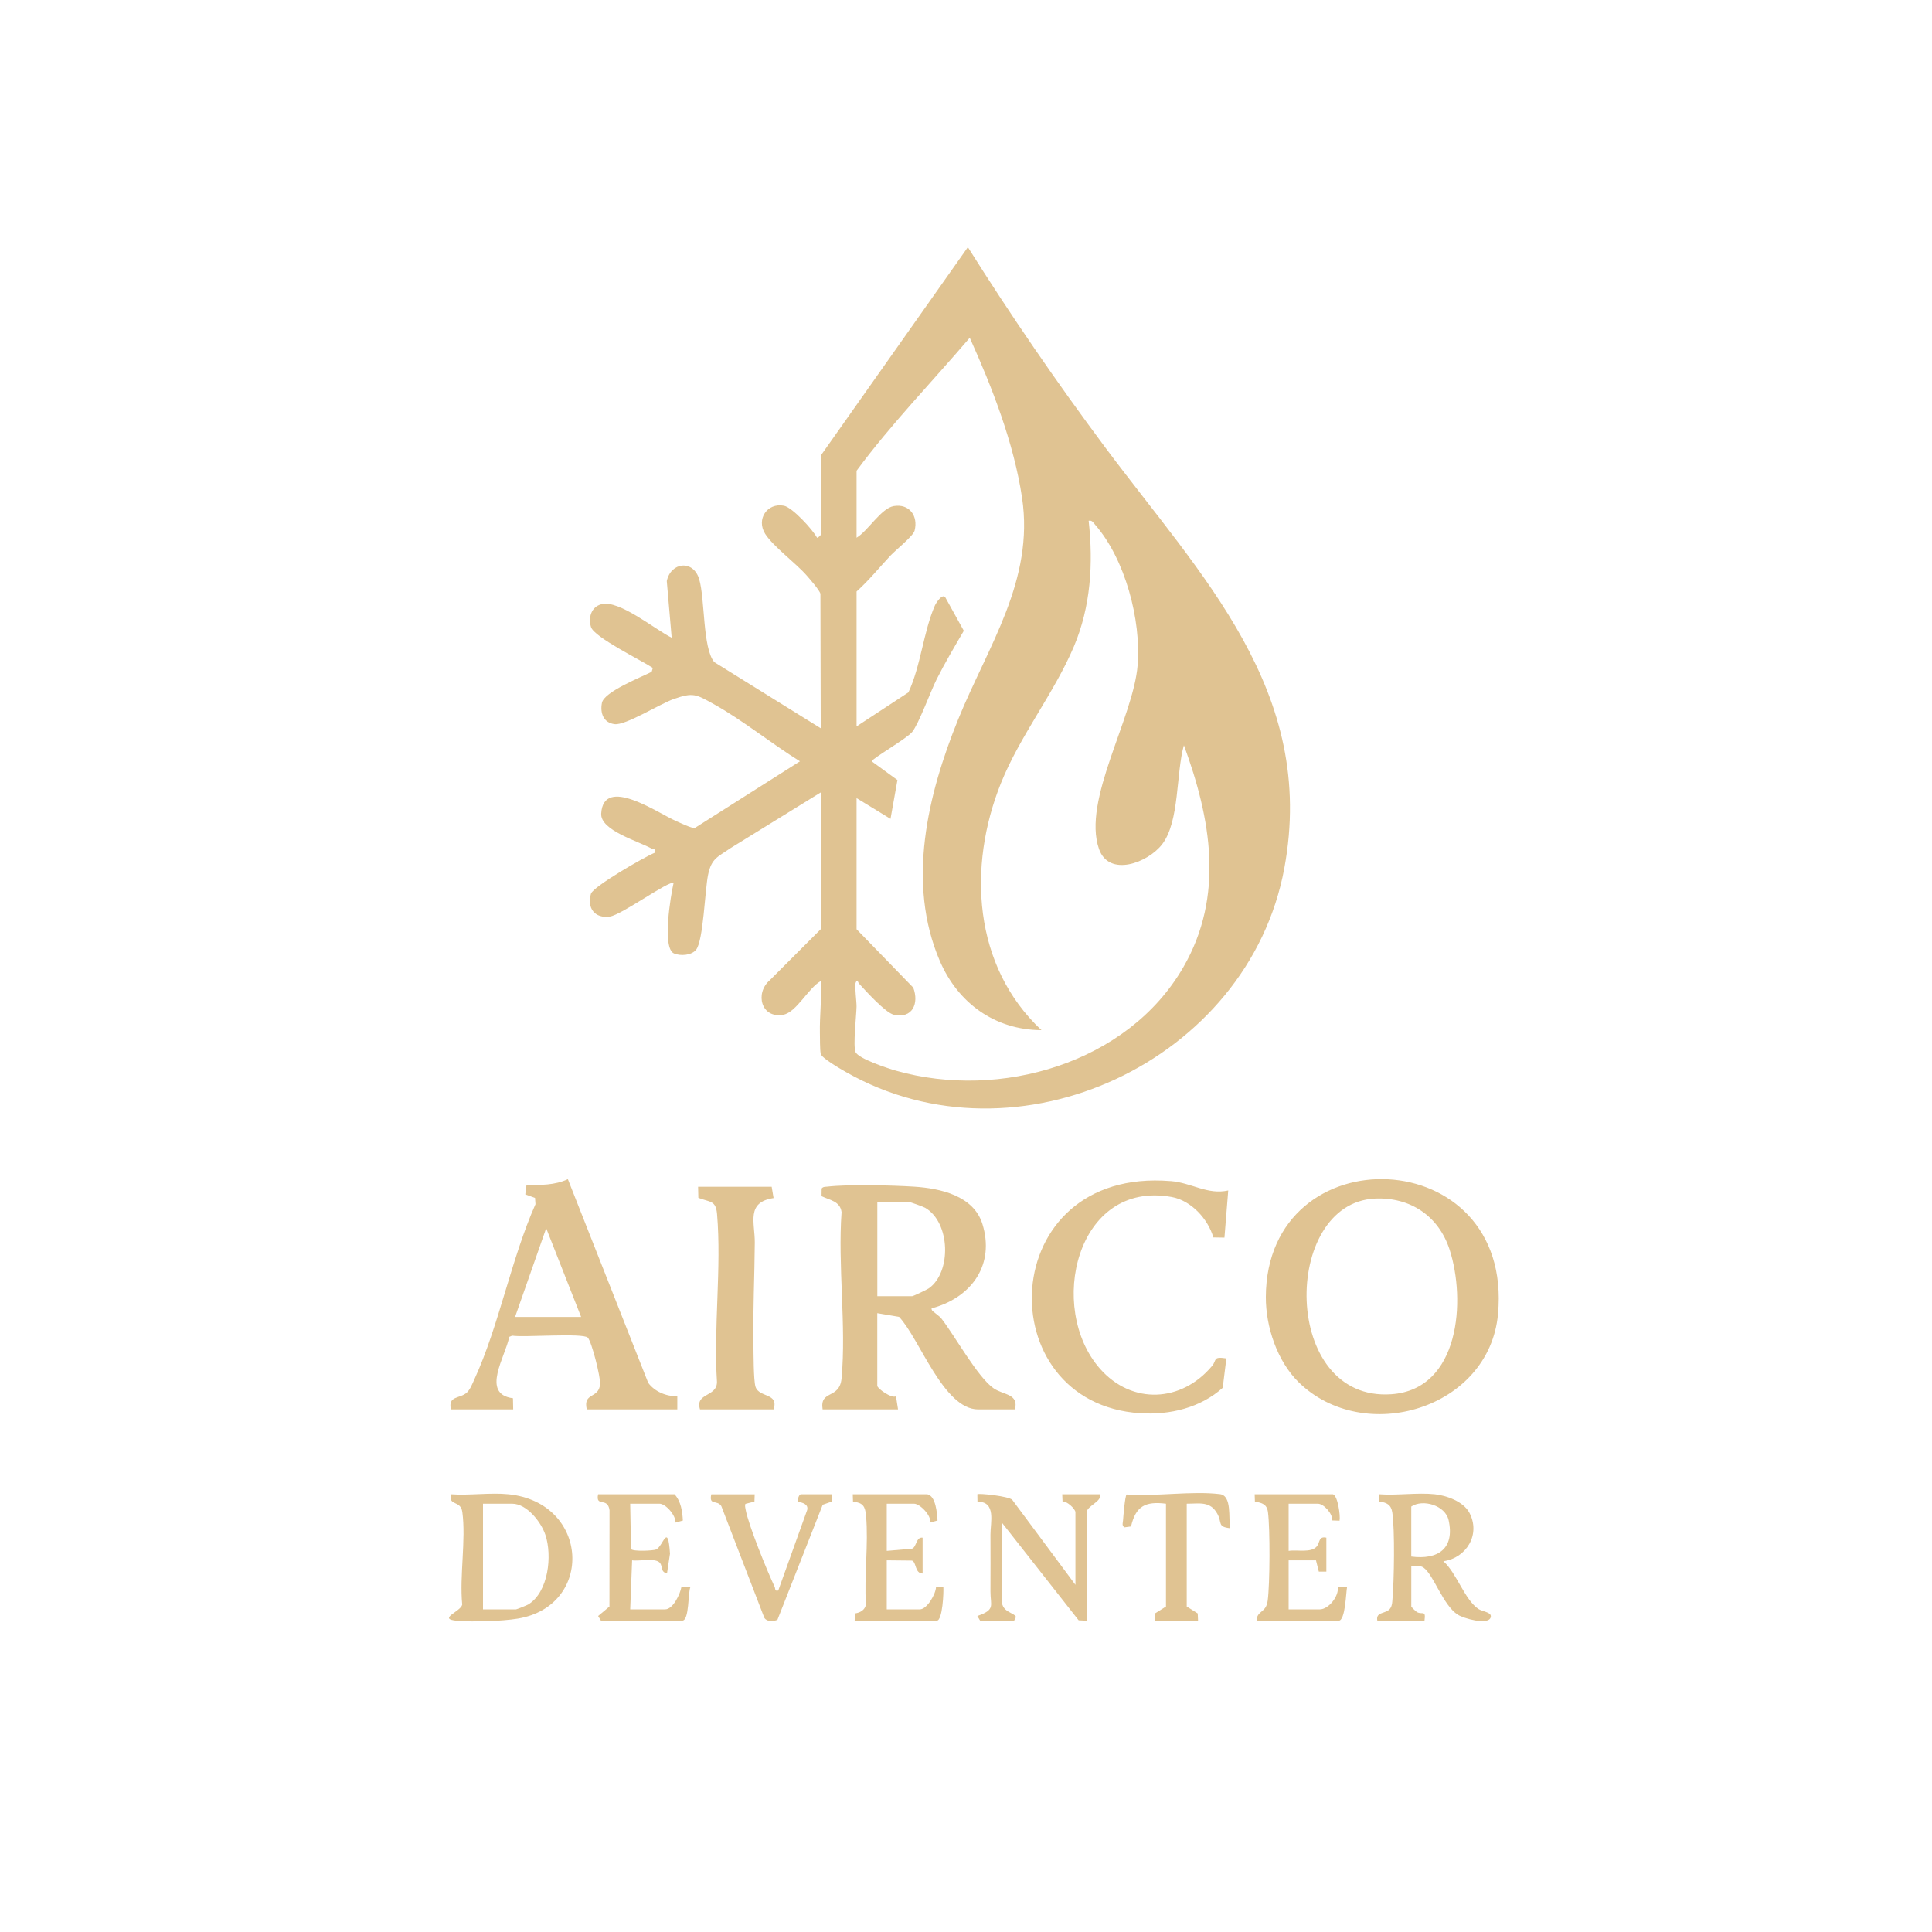 <?xml version="1.0" encoding="UTF-8"?>
<svg id="Background" xmlns="http://www.w3.org/2000/svg" viewBox="0 0 1024 1024">
  <defs>
    <style>
      .cls-1 {
        fill: #e0c392;
      }
    </style>
  </defs>
  <path class="cls-1" d="M688.35,732.65c-11.38-11.12-17.48-29.38-17.43-45.17.29-86.9,131.5-82.57,123.06,9-4.64,50.37-71.02,70-105.63,36.17ZM728.82,635.27c-49.72,2.23-49.84,107.87,8.66,103.71,36.28-2.58,39.57-49.88,30.8-76.76-5.77-17.69-20.81-27.78-39.46-26.95ZM436,747c-1.66-10.55,9.02-5.12,10.05-16.45,2.55-27.97-2.04-59.72,0-88.1-.77-5.81-6.2-6.31-10.61-8.45l.05-4.04c.73-1.05,1.87-.88,2.95-1.01,11.37-1.31,34.24-.74,46.09.01,13.86.88,31.54,4.79,36.18,19.82,6.54,21.17-5.23,38.11-25.26,44.2-.66.2-2.34-.17-1.46,1.51.32.61,3.94,3.03,4.93,4.3,7.2,9.22,19.26,31.22,27.73,37.05,5.34,3.67,13.31,2.78,11.33,11.17h-19.5c-18.43,0-30.97-37.42-41.95-49.05l-11.55-1.95v38.5c0,1.37,7.46,6.81,9.92,5.57l1.08,6.93h-40ZM465,687h18.5c.57,0,7.85-3.47,8.83-4.17,12.08-8.55,11.43-34.93-1.98-42.68-1.06-.61-8.16-3.15-8.85-3.15h-16.5v50ZM239,747c-1.65-7.44,4.79-5.49,8.52-8.98,1.7-1.59,2.97-4.86,3.96-7.04,13.01-28.4,19.47-63.77,32.33-92.73l-.23-3.33-5.17-1.88.64-4.99c7.43.08,15.04.17,21.93-3.06l42.58,107.94c3.44,4.69,9.68,7.28,15.43,7.07v6.99s-48,0-48,0c-2.07-9.24,6.48-5.4,7.07-13.45.26-3.6-4.42-22.41-6.54-24.58-2.53-2.58-34.09,0-40.07-1.04l-1.57.66c-1.78,10.11-15.34,30.3,2,32.52l.12,5.89h-33ZM273,698h35l-18.51-47.01-16.49,47.01ZM620.48,626.02c-93.31-7.67-97.06,117.98-16.02,123.02,15.69.98,31.76-2.87,43.61-13.47l1.93-15.58c-7.37-1.11-4.94.83-7.54,3.95-16.17,19.39-42.47,20.77-59.44,1.52-28.25-32.04-12.59-100.23,38.02-91.02,10.39,1.89,19.27,11.73,22.06,21.43l5.88.1,2.01-24.99c-11.06,2.44-19.28-4.06-30.52-4.98ZM370,629l.14,5.87c6.14,2.42,9.27,1.2,9.91,8.59,2.43,28.42-1.9,60.27-.04,89.06-.08,8.07-11.74,5.61-9,14.48h39c2.88-8.87-7.64-6.1-9.56-11.94-1.11-3.4-1.03-18.12-1.12-22.99-.31-17.69.61-35.71.72-53.51.06-10.59-4.74-21.33,9.96-23.56l-1.01-5.99h-39Z"/>
  <path class="cls-1" d="M435,241.5l77.99-110.49c22.75,36.21,47.06,71.59,72.62,105.89,50.94,68.35,112.5,129.38,95.1,223.31-18.95,102.25-141.74,159.7-232.38,107.97-2.74-1.56-12.92-7.43-13.34-9.66-.45-2.39-.37-8.08-.43-11.01-.19-8.97,1.06-18.44.43-27.5-6.43,3.52-12.8,16.44-19.73,17.79-11.73,2.28-15.38-11.29-7.22-18.3l26.97-26.99v-72.5l-47.92,29.58c-6.7,4.65-10.03,5.36-11.82,14.18-1.64,8.08-2.47,34.45-6.24,39.49-2.36,3.15-8.35,3.55-11.79,2.09-6.5-2.76-1.71-30.95-.23-37.33-2.17-1.6-27.41,16.83-33.75,17.77-7.93,1.18-12.3-4.46-10.04-12.08,1.13-3.79,28.29-19.51,33.79-21.72.52-2.58-.48-1.55-1.42-2.09-7.1-4.09-27.48-9.66-26.94-18.71,1.22-20.4,30.17-.15,39.69,3.99,2.09.91,8.25,3.91,9.94,3.66l55.72-35.33c-15.13-9.36-30.23-21.74-45.68-30.31-9.45-5.24-10.9-6.34-21.29-2.68-7.34,2.58-25.39,14.01-31.25,13.3s-7.82-5.79-6.74-11.3c1.16-5.91,20.83-13.59,26.36-16.45l.61-2.05c-5.77-3.9-31.16-16.25-32.78-21.72-1.5-5.06.13-10.62,5.54-12.06,9.4-2.49,28.57,13.53,37.24,17.76l-2.6-30.02c2.14-10.1,14.03-11.45,17.16-1.04s1.78,36.58,8.01,43.99l56.43,35.06-.17-71.27c-.4-1.86-5.68-7.88-7.31-9.74-5.65-6.47-17.86-15.48-21.97-22.03-4.86-7.74,1.06-16.58,9.91-14.91,4.48.85,15.28,12.65,17.57,16.95.39.27,1.98-1.32,1.98-1.5v-42ZM454,249.5v35.5c6.05-3.6,13.03-15.67,19.75-16.78,8.18-1.35,13.03,5.19,11,13.04-.75,2.89-9.96,10.21-12.78,13.21-5.97,6.36-11.44,13.18-17.97,19.03v71.5l27.48-18.02c6.55-13.97,7.96-32.17,14.01-45.99.59-1.35,3.94-6.63,5.54-4.39l9.81,17.72c-4.91,8.42-9.99,16.96-14.37,25.66-3.38,6.72-9.39,23.48-13.01,27.99-2.75,3.42-21.4,14.21-21.44,15.54l13.64,9.93-3.67,20.57-17.99-11v69.5l30.05,30.95c3.15,8.35-.41,16.63-10.35,14.34-4.38-1.01-14.85-12.6-18.46-16.55-.53-.58-.73-2.9-1.77-.24-.55,1.39.57,10.07.52,12.47-.11,5.12-1.92,20.81-.55,24.09,1.49,3.55,17.24,8.72,21.56,9.94,55.06,15.58,122.7-3.87,152.17-54.83,21.91-37.88,14.66-78.65.33-117.68-4.23,14.63-2.21,40.37-11.53,52.48-7.56,9.84-28.17,17.6-33.47,2.52-9.05-25.78,18.26-69.46,20.48-97.51,1.89-23.86-6.58-56.15-22.56-74.4-1-1.14-1.54-2.47-3.41-2.08,2.51,22.69,1.13,45.51-7.83,66.67-10.49,24.76-28.51,47.17-38.64,72.36-17.82,44.3-14.77,97.02,21.47,130.96-24.76-.11-44.29-14.42-53.86-36.63-17.8-41.31-6.46-88.24,9.68-128.03,15.73-38.78,40.45-73.63,33.88-117.53-4.32-28.87-15.81-58.38-27.72-84.79-20.04,23.46-41.6,45.63-59.99,70.5Z"/>
  <path class="cls-1" d="M269.5,792c42.99,4.36,45.51,59.21,4.9,65.9-8.39,1.38-23.47,1.84-31.95,1.15-11.06-.9,1.81-4.86,2.53-8.57-1.48-15.2,2.05-34.33.07-49.03-.88-6.52-7.47-3.03-6.05-9.45,9.79.72,20.87-.98,30.5,0ZM256,853h17.5c.35,0,5.78-2.18,6.43-2.57,10.79-6.52,12.85-25.95,9.12-36.98-2.29-6.78-9.84-16.45-17.55-16.45h-15.5v56Z"/>
  <path class="cls-1" d="M760.5,792c6.26.66,15.11,3.85,18.27,9.73,6.14,11.44-1.46,24.04-13.76,25.76,7.02,6.12,11.29,20.52,18.66,25.34,2.15,1.41,7.62,1.69,6.33,4.66-1.69,3.88-14.19.33-17.33-1.66-7.85-4.98-12.8-21.13-18.09-24.9-2.04-1.46-4.31-.9-6.57-.93v21.5c0,.21,2.43,2.65,3.06,2.97,2.85,1.49,4.76-1.35,3.94,4.53h-25c-1-5.06,4.81-3.37,6.9-6.6,1.04-1.6.98-3.08,1.14-4.86.87-9.67,1.3-36.96-.11-45.98-.63-4.05-3.01-5.24-6.81-5.68l-.13-3.88c9.45.72,20.23-.98,29.5,0ZM748,798.5v26.5c14.07,1.85,23.15-4.13,19.79-19.29-1.73-7.8-13.6-11.36-19.79-7.21Z"/>
  <path class="cls-1" d="M570,840v-38.5c0-1.63-4.55-6.06-6.83-5.65l-.17-3.85h20c1.31,3.78-7,6.2-7,9.5v57.5l-4.29-.21-40.71-51.79v41.5c0,5.99,6.46,6.15,7.51,8.5l-1.01,2h-18l-1.49-2.49c9.74-3.39,6.93-5.4,6.95-12.97.03-10.03.07-20.05,0-30.09-.05-6.47,3.21-17.6-6.88-17.53l-.07-3.92c.65-.68,16.86,1.04,18.53,2.97l33.47,45.03Z"/>
  <path class="cls-1" d="M357.5,792c3.42,3.71,4.18,9.06,4.43,13.92l-3.91,1.08c.28-3.7-5.11-10.01-8.51-10.01h-15.5l.44,24.03c1.01,1.41,11.78.9,13.3.24,3.74-1.61,6.23-14.85,7.36,2.22l-1.59,10.48c-3.44-.83-2.27-3.5-3.57-5.39-2.17-3.16-11.06-.96-14.92-1.57l-1.01,25.99h18.5c4.24,0,8-8.15,8.64-11.86l4.86-.13c-1.54,2.64-.47,17.99-4.5,17.99h-43l-1.5-2.49,6-5.01.04-51.05c-.97-7.24-7.54-1.4-6.05-8.45h40.5Z"/>
  <path class="cls-1" d="M706.5,792c2.53.77,4.03,11.29,3.49,14l-3.87-.13c.3-3.48-4.43-8.87-7.62-8.87h-15.5v25c4.44-.78,12.01,1.29,15.03-2.47,1.6-2,.8-5.43,4.97-4.53v18h-3.99s-1.51-6-1.51-6h-14.5v26h16.5c4.72,0,10.33-7.11,9.54-11.95l4.96-.04c-.63,2.98-.87,18-4.5,18h-43.5c.23-5.6,5.01-3.93,5.9-10.6,1.19-8.87,1.31-38.13.15-46.95-.56-4.21-3.13-4.93-6.92-5.57l-.13-3.88h41.5Z"/>
  <path class="cls-1" d="M491.5,792c4.56.97,5.14,10.03,5.41,13.89l-3.9,1.11c.76-3.69-5.43-10-8.51-10h-14.5v25l13.35-1.15c2.47-.77,2.12-6.35,5.65-5.85v19c-4.22-.1-3.18-6.02-5.64-6.86l-13.36-.14v26h17.5c3.84,0,8.48-8.09,8.62-11.87l3.87-.14c.23,2.96-.41,18.01-3.5,18.01h-43.5l.17-3.85c2.71-.39,5.26-1.76,5.8-4.68-.99-15.16,1.41-32.09.07-47.02-.45-5.05-1.58-6.96-6.92-7.57l-.13-3.88h39.5Z"/>
  <path class="cls-1" d="M400,792l-.13,3.88-4.8,1.21c-.35,1.06-.04,2.1.15,3.14,1.55,8.26,11.4,32.48,15.33,40.76.56,1.17-.15,2.45,1.94,2.02l15.36-42.76c.66-3.03-2.53-3.83-4.82-4.27-.47-1.11.44-3.97,1.48-3.97h16.5l-.14,3.86-4.82,1.68-24,61c-2.29.88-5.58,1.15-6.96-1.12l-22.77-59.15c-2.18-3.5-6.71-.12-5.32-6.26h23Z"/>
  <path class="cls-1" d="M618,797c-10.87-1.38-16.04,1.24-18.53,12.05l-3.5.48c-1.53-1.05-.82-2.34-.73-3.73.14-2.08,1.05-13.14,1.9-13.67,15.49,1.14,34.33-1.99,49.41-.2,6.5.77,4.49,12.72,5.43,18.06-6.9-.78-4.08-2.85-6.79-7.71-3.79-6.82-9.47-5.26-16.2-5.29v54.5l5.83,3.66.17,3.84h-23l.17-3.84,5.83-3.66v-54.5Z"/>
</svg>